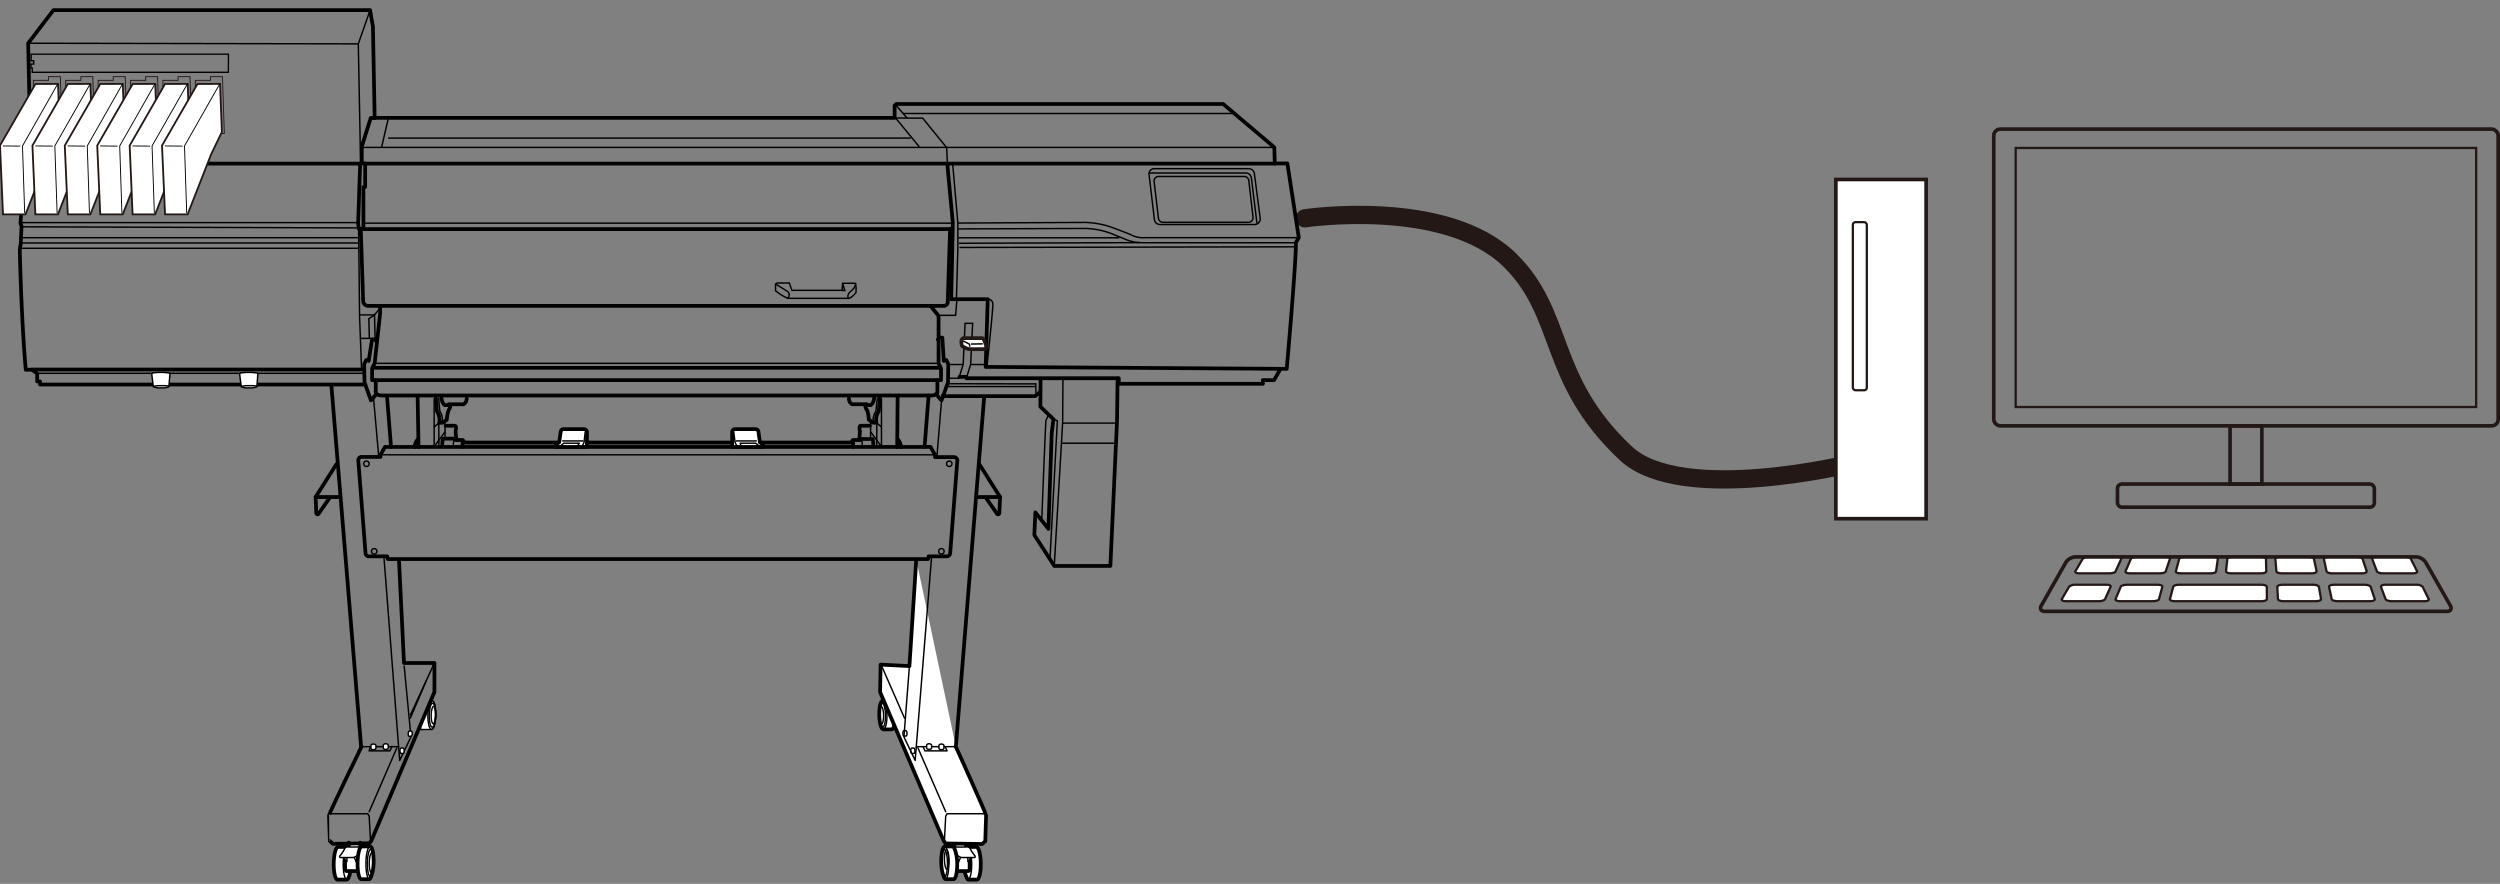 <svg xmlns="http://www.w3.org/2000/svg" width="96.51mm" height="34.12mm" viewBox="0 0 273.58 96.72"><rect x="0" y="0" width="273.58" height="96.72" fill="#808080" stroke="none"/><defs><style>.cls-1,.cls-10,.cls-13,.cls-15,.cls-16,.cls-2,.cls-3,.cls-7,.cls-9{fill:none;}.cls-1,.cls-11,.cls-14,.cls-16,.cls-2,.cls-3,.cls-4{stroke:#231815;}.cls-1,.cls-6,.cls-7,.cls-8,.cls-9{stroke-linecap:round;}.cls-1,.cls-10,.cls-11,.cls-12,.cls-13,.cls-14,.cls-15,.cls-16,.cls-2,.cls-3,.cls-4{stroke-miterlimit:10;}.cls-1{stroke-width:2px;}.cls-2{stroke-width:0.25px;}.cls-3,.cls-4{stroke-width:0.4px;}.cls-11,.cls-12,.cls-14,.cls-4,.cls-5,.cls-6,.cls-8{fill:#fff;}.cls-10,.cls-12,.cls-13,.cls-15,.cls-6,.cls-7,.cls-8,.cls-9{stroke:#000;}.cls-6,.cls-7,.cls-8,.cls-9{stroke-linejoin:round;}.cls-11,.cls-6,.cls-9{stroke-width:0.41px;}.cls-10,.cls-12,.cls-7,.cls-8{stroke-width:0.16px;}.cls-13{stroke-width:0.15px;}.cls-14{stroke-width:0.2px;}.cls-15,.cls-16{stroke-width:0.1px;}</style></defs><g id="レイヤー_4" data-name="レイヤー 4"><path class="cls-1" d="M142.8,23.89s15.4-2.31,22.43,4.58c6.1,6,4,13,12.69,21.14,6.11,5.71,24.84,1.08,24.84,1.08"/><rect class="cls-2" x="220.58" y="16.19" width="50.39" height="28.35"/><rect class="cls-3" x="218.18" y="14.13" width="55.2" height="32.47" rx="0.71"/><rect class="cls-3" x="231.72" y="52.97" width="28.11" height="2.53" rx="0.48"/><rect class="cls-3" x="244.04" y="46.6" width="3.48" height="6.37"/><rect class="cls-4" x="200.9" y="19.64" width="9.88" height="37.12"/><rect class="cls-2" x="202.76" y="24.31" width="1.53" height="18.4" rx="0.29"/><path class="cls-5" d="M231.51,62.52c0,.12-.35.22-.65.22h-3.32c-.31,0-.5-.1-.43-.22l.79-1.35a.85.85,0,0,1,.66-.23h3.15c.29,0,.48.1.42.23Z"/><path class="cls-2" d="M231.51,62.52c0,.12-.35.22-.65.22h-3.32c-.31,0-.5-.1-.43-.22l.79-1.35a.85.85,0,0,1,.66-.23h3.15c.29,0,.48.1.42.23Z"/><path class="cls-5" d="M230.36,65.56c-.06.13-.37.23-.7.23h-3.57c-.32,0-.53-.1-.46-.23l.79-1.35a1,1,0,0,1,.7-.22h3.39c.31,0,.52.1.46.22Z"/><path class="cls-2" d="M230.36,65.56c-.06.13-.37.23-.7.23h-3.57c-.32,0-.53-.1-.46-.23l.79-1.35a1,1,0,0,1,.7-.22h3.39c.31,0,.52.1.46.22Z"/><path class="cls-5" d="M237,62.52c0,.12-.31.22-.62.22h-3.32c-.3,0-.51-.1-.46-.22l.58-1.35c.05-.13.33-.23.62-.23H237c.29,0,.5.1.46.23Z"/><path class="cls-2" d="M237,62.52c0,.12-.31.22-.62.22h-3.32c-.3,0-.51-.1-.46-.22l.58-1.35c.05-.13.33-.23.62-.23H237c.29,0,.5.1.46.23Z"/><path class="cls-5" d="M236.26,65.56c0,.13-.33.23-.66.23H232c-.32,0-.55-.1-.49-.23l.57-1.35c0-.12.35-.22.66-.22h3.39c.31,0,.54.1.5.22Z"/><path class="cls-2" d="M236.26,65.56c0,.13-.33.23-.66.23H232c-.32,0-.55-.1-.49-.23l.57-1.35c0-.12.35-.22.66-.22h3.39c.31,0,.54.1.5.22Z"/><path class="cls-5" d="M242.51,62.52c0,.12-.28.22-.58.22h-3.32c-.31,0-.53-.1-.5-.22l.36-1.35c0-.13.29-.23.58-.23h3.15c.29,0,.51.1.5.23Z"/><path class="cls-2" d="M242.51,62.52c0,.12-.28.22-.58.22h-3.32c-.31,0-.53-.1-.5-.22l.36-1.35c0-.13.29-.23.58-.23h3.15c.29,0,.51.1.5.23Z"/><path class="cls-5" d="M248.07,65.56c0,.13-.26.23-.59.23H238c-.33,0-.57-.1-.54-.23l.36-1.35c0-.12.31-.22.62-.22h9.05c.31,0,.57.1.57.22Z"/><path class="cls-2" d="M248.07,65.56c0,.13-.26.23-.59.23H238c-.33,0-.57-.1-.54-.23l.36-1.35c0-.12.31-.22.62-.22h9.05c.31,0,.57.1.57.22Z"/><path class="cls-5" d="M248,62.52c0,.12-.24.22-.55.22h-3.32c-.3,0-.54-.1-.53-.22l.14-1.35c0-.13.26-.23.55-.23h3.15c.29,0,.53.1.53.23Z"/><path class="cls-2" d="M248,62.52c0,.12-.24.22-.55.22h-3.32c-.3,0-.54-.1-.53-.22l.14-1.35c0-.13.26-.23.55-.23h3.15c.29,0,.53.1.53.23Z"/><path class="cls-5" d="M253.51,62.52c0,.12-.21.22-.51.22h-3.32c-.31,0-.56-.1-.57-.22L249,61.17c0-.13.22-.23.51-.23h3.15c.28,0,.54.1.56.23Z"/><path class="cls-2" d="M253.51,62.52c0,.12-.21.22-.51.22h-3.32c-.31,0-.56-.1-.57-.22L249,61.17c0-.13.22-.23.51-.23h3.15c.28,0,.54.1.56.23Z"/><path class="cls-5" d="M254,65.56c0,.13-.22.23-.55.23h-3.56c-.33,0-.6-.1-.61-.23l-.07-1.35c0-.12.24-.22.55-.22h3.39c.31,0,.58.1.61.22Z"/><path class="cls-2" d="M254,65.56c0,.13-.22.23-.55.23h-3.56c-.33,0-.6-.1-.61-.23l-.07-1.35c0-.12.24-.22.55-.22h3.39c.31,0,.58.1.61.22Z"/><path class="cls-5" d="M259,62.52c0,.12-.17.22-.48.22h-3.32c-.3,0-.57-.1-.6-.22l-.29-1.35c0-.13.19-.23.48-.23h3.14c.29,0,.56.1.61.23Z"/><path class="cls-2" d="M259,62.52c0,.12-.17.22-.48.22h-3.32c-.3,0-.57-.1-.6-.22l-.29-1.35c0-.13.19-.23.48-.23h3.14c.29,0,.56.1.61.23Z"/><path class="cls-5" d="M259.88,65.56c0,.13-.19.23-.52.23H255.8c-.33,0-.62-.1-.64-.23l-.29-1.35c0-.12.2-.22.51-.22h3.39c.32,0,.6.1.65.22Z"/><path class="cls-2" d="M259.88,65.56c0,.13-.19.23-.52.23H255.8c-.33,0-.62-.1-.64-.23l-.29-1.35c0-.12.2-.22.51-.22h3.39c.32,0,.6.1.65.22Z"/><path class="cls-5" d="M264.51,62.52c.06.12-.14.22-.44.22h-3.32c-.31,0-.6-.1-.64-.22l-.51-1.35c0-.13.15-.23.44-.23h3.15c.29,0,.58.1.64.23Z"/><path class="cls-2" d="M264.51,62.52c.06.12-.14.22-.44.22h-3.32c-.31,0-.6-.1-.64-.22l-.51-1.35c0-.13.15-.23.44-.23h3.15c.29,0,.58.1.64.23Z"/><path class="cls-5" d="M265.78,65.56c.07.13-.15.23-.48.23h-3.56c-.33,0-.63-.1-.68-.23l-.51-1.35c0-.12.17-.22.49-.22h3.39a.91.91,0,0,1,.68.22Z"/><path class="cls-2" d="M265.78,65.56c.07.13-.15.23-.48.23h-3.56c-.33,0-.63-.1-.68-.23l-.51-1.35c0-.12.17-.22.49-.22h3.39a.91.91,0,0,1,.68.22Z"/><path class="cls-3" d="M245,66.9h22.79c.39,0,.55-.28.36-.62l-2.69-4.72a1.35,1.35,0,0,0-1.06-.62H227.12a1.35,1.35,0,0,0-1.06.62l-2.68,4.72c-.2.34,0,.62.36.62Z"/><path class="cls-6" d="M38,92.68H37c-.25,0-.46.78-.48,1.76s.16,1.81.41,1.82c.09,0,.94,0,1,0,.25,0,.46-.77.48-1.76S38.28,92.7,38,92.68Z"/><ellipse class="cls-7" cx="38" cy="94.47" rx="1.79" ry="0.44" transform="translate(-57.12 130.82) rotate(-89)"/><path class="cls-6" d="M38.17,92.21v.58a7.81,7.81,0,0,0-.39,1.26,9.54,9.54,0,0,0,0,1.15l.13.12h1.52l0-3.11"/><polyline class="cls-8" points="37.64 93.64 37.83 94.28 37.96 94.28 37.96 93.5"/><polyline class="cls-8" points="38.68 93.62 38.98 94.31 39.23 94.31 39.41 93.41"/><path class="cls-8" d="M37.73,92.84a3.41,3.41,0,0,1-.45.72c-.19.17-.11.29,0,.28l1.35,0a.94.94,0,0,0,.59-.36c.09-.18.26-.55.26-.55a.17.17,0,0,0-.19-.24c-.27,0-1.14,0-1.14,0A.4.4,0,0,0,37.73,92.84Z"/><path class="cls-6" d="M40.51,92.63c-.1,0-.84,0-.92,0-.24,0-.44.78-.46,1.77s.16,1.8.39,1.81.83,0,.92,0,.43-.78.45-1.76S40.74,92.64,40.51,92.63Z"/><ellipse class="cls-7" cx="40.54" cy="94.43" rx="1.49" ry="0.35" transform="translate(-54.53 133.43) rotate(-89.07)"/><ellipse class="cls-7" cx="40.47" cy="94.42" rx="1.79" ry="0.42" transform="translate(-54.6 133.35) rotate(-89.07)"/><ellipse class="cls-7" cx="40.66" cy="94.43" rx="1.08" ry="0.25" transform="translate(-54.42 133.54) rotate(-89.07)"/><path class="cls-8" d="M46,79.17c0,.87.09.64.32.66h.92c.23,0,.43-.68.45-1.54s-.15-1.58-.38-1.6"/><ellipse class="cls-7" cx="47.32" cy="78.26" rx="1.31" ry="0.35" transform="translate(-31.82 124.1) rotate(-88.92)"/><ellipse class="cls-7" cx="47.25" cy="78.25" rx="1.57" ry="0.42" transform="translate(-31.88 124.02) rotate(-88.92)"/><ellipse class="cls-7" cx="47.44" cy="78.26" rx="0.95" ry="0.25" transform="translate(-31.71 124.21) rotate(-88.92)"/><line class="cls-7" x1="46.65" y1="74.47" x2="44.91" y2="78.58"/><line class="cls-9" x1="36.26" y1="42.13" x2="39.52" y2="81.75"/><path class="cls-9" d="M36.81,50.8l-2.27,3.59.07,1.77a.14.14,0,0,0,.25.07l1.21-1.75"/><line class="cls-9" x1="34.54" y1="54.39" x2="37.05" y2="54.39"/><line class="cls-7" x1="40.87" y1="43.48" x2="41.44" y2="49.94"/><line class="cls-9" x1="42.35" y1="43.35" x2="42.79" y2="48.9"/><line class="cls-9" x1="45.7" y1="43.35" x2="45.8" y2="48.93"/><path class="cls-9" d="M45.7,48.1a1.56,1.56,0,0,0-.33.83"/><line class="cls-7" x1="47.51" y1="43.65" x2="47.51" y2="48.9"/><path class="cls-7" d="M48,43.58,48.13,45a1.65,1.65,0,0,1,.27.69,2.72,2.72,0,0,1,0,.57"/><path class="cls-9" d="M47.69,43.58,47.8,45a1.75,1.75,0,0,1,.28.69,2.24,2.24,0,0,1,0,.57h.33l.48-.32a5.32,5.32,0,0,1,.14-.87,1,1,0,0,1,.18-.37l.09-.3"/><path class="cls-9" d="M51.07,43.62a.72.72,0,0,1-.34.62l-1.61,0-.16.09h-.28s-.3-.16-.37-.76"/><line class="cls-7" x1="48.7" y1="45.99" x2="48.7" y2="47.99"/><path class="cls-9" d="M50.77,48.36a.6.6,0,0,0-.14-.21h-.75L49.74,48H48.49s-.09,0-.09.83"/><path class="cls-7" d="M49.74,48a1.83,1.83,0,0,0-.12.87"/><line class="cls-7" x1="47.53" y1="46.71" x2="48.1" y2="46.22"/><line class="cls-7" x1="48.68" y1="47.28" x2="47.6" y2="48.75"/><line class="cls-7" x1="48.01" y1="45.3" x2="48.03" y2="48.89"/><polyline class="cls-9" points="61.12 48.43 50.61 48.43 50.61 48.91"/><line class="cls-9" x1="79.99" y1="48.43" x2="64.27" y2="48.43"/><path class="cls-9" d="M48.77,46.59h1c.23,0,.11.44.09.58s.09,1,.09,1"/><line class="cls-7" x1="41.64" y1="49.77" x2="102.33" y2="49.77"/><circle class="cls-7" cx="40.1" cy="50.75" r="0.3"/><circle class="cls-7" cx="40.95" cy="60.33" r="0.3"/><path class="cls-9" d="M43.66,61.25l.55,11.3h3.33l0,3.18L40.64,92l-.21.28-4,.06-.34-.31S36,89.44,36,89.23s3.54-7.48,3.54-7.48"/><polyline class="cls-7" points="44.23 72.89 44.97 80.64 43.74 83.22 43.62 81.71 42.88 81.71 42.67 82.17 40.4 82.17 40.51 81.75"/><line class="cls-7" x1="43.62" y1="81.71" x2="42.01" y2="60.88"/><line class="cls-7" x1="42.88" y1="81.71" x2="39.61" y2="81.71"/><path class="cls-8" d="M41.14,81.59c0-.09-.12-.17-.28-.17s-.27.08-.27.17v.29c0,.09.12.16.27.16s.28-.07.28-.16Z"/><path class="cls-8" d="M42.49,81.56c0-.09-.12-.17-.28-.17s-.27.08-.27.17v.29c0,.09.12.16.27.16s.28-.07.28-.16Z"/><path class="cls-8" d="M44.11,82.45c.07,0,.12-.13.12-.3s-.06-.3-.13-.29h-.21c-.06,0-.12.13-.12.3s.06.29.13.29Z"/><path class="cls-8" d="M45,80.55c.06,0,.12-.14.12-.3S45,80,45,80h-.21c-.06,0-.12.14-.12.3s.06.3.13.3Z"/><line class="cls-7" x1="43.43" y1="81.84" x2="40.4" y2="88.83"/><polyline class="cls-7" points="36.04 89.05 40.24 89.05 40.4 89.32 40.55 92.14"/><path class="cls-6" d="M105.85,92.68h1c.24,0,.46.78.48,1.76s-.17,1.81-.41,1.82-.94,0-1,0-.45-.77-.47-1.76S105.61,92.7,105.85,92.68Z"/><ellipse class="cls-7" cx="105.89" cy="94.47" rx="0.44" ry="1.79" transform="translate(-1.63 1.86) rotate(-1)"/><path class="cls-6" d="M105.72,92.21v.58a9,9,0,0,1,.39,1.26c0,.37,0,1.15,0,1.15l-.14.12h-1.52l0-3.11"/><polyline class="cls-8" points="106.25 93.64 106.06 94.28 105.92 94.28 105.92 93.5"/><polyline class="cls-8" points="105.21 93.62 104.91 94.31 104.66 94.31 104.47 93.41"/><path class="cls-8" d="M106.16,92.84a3.41,3.41,0,0,0,.45.72c.18.17.1.29,0,.28l-1.36,0a.92.92,0,0,1-.58-.36c-.09-.18-.26-.55-.26-.55s-.09-.25.18-.24,1.15,0,1.15,0A.4.4,0,0,1,106.16,92.84Z"/><path class="cls-6" d="M103.38,92.63c.09,0,.83,0,.92,0s.43.78.45,1.77-.15,1.8-.38,1.81-.83,0-.92,0-.43-.78-.45-1.76S103.15,92.64,103.38,92.63Z"/><ellipse class="cls-7" cx="103.34" cy="94.43" rx="0.35" ry="1.49" transform="translate(-1.52 1.7) rotate(-0.93)"/><ellipse class="cls-7" cx="103.41" cy="94.42" rx="0.42" ry="1.79" transform="translate(-1.52 1.7) rotate(-0.93)"/><ellipse class="cls-7" cx="103.23" cy="94.43" rx="0.25" ry="1.08" transform="matrix(1, -0.02, 0.02, 1, -1.52, 1.69)"/><path class="cls-6" d="M96.6,76.68h.92c.23,0,.43.68.45,1.54s-.15,1.58-.38,1.6h-.92c-.23,0-.43-.68-.45-1.54S96.37,76.7,96.6,76.68Z"/><ellipse class="cls-7" cx="96.56" cy="78.26" rx="0.35" ry="1.31" transform="translate(-1.46 1.84) rotate(-1.08)"/><ellipse class="cls-7" cx="96.64" cy="78.25" rx="0.42" ry="1.57" transform="translate(-1.46 1.84) rotate(-1.08)"/><ellipse class="cls-7" cx="96.45" cy="78.26" rx="0.25" ry="0.95" transform="translate(-1.46 1.84) rotate(-1.08)"/><path class="cls-6" d="M104.6,81.71s3.31,7.3,3.31,7.52-.09,2.82-.09,2.82l-.34.31-4-.06-.21-.28L96.31,75.73l.06-3,3.15.16.75-11.64"/><line class="cls-7" x1="98.98" y1="78.58" x2="96.37" y2="72.62"/><line class="cls-9" x1="107.7" y1="43.45" x2="104.6" y2="81.71"/><path class="cls-9" d="M107.17,50.8l2.27,3.59-.08,1.77a.14.14,0,0,1-.25.07l-1.21-1.75"/><line class="cls-9" x1="109.44" y1="54.39" x2="106.92" y2="54.39"/><line class="cls-7" x1="103.09" y1="43.16" x2="102.53" y2="49.94"/><line class="cls-9" x1="101.62" y1="43.29" x2="101.18" y2="48.9"/><line class="cls-9" x1="98.23" y1="43.42" x2="98.18" y2="48.93"/><path class="cls-9" d="M98.27,48.1a1.6,1.6,0,0,1,.34.83"/><line class="cls-7" x1="96.46" y1="43.65" x2="96.46" y2="48.9"/><path class="cls-7" d="M96,43.58,95.85,45a1.75,1.75,0,0,0-.28.69,2.24,2.24,0,0,0,0,.57"/><path class="cls-9" d="M96.28,43.58,96.17,45a1.75,1.75,0,0,0-.28.69,3.07,3.07,0,0,0,0,.57h-.32l-.49-.32a5,5,0,0,0-.13-.87,1.08,1.08,0,0,0-.19-.37l-.09-.3"/><path class="cls-9" d="M92.9,43.62a.71.71,0,0,0,.35.62l1.61,0,.16.09h.27s.3-.16.37-.76"/><line class="cls-7" x1="95.27" y1="45.99" x2="95.27" y2="47.99"/><path class="cls-9" d="M93.2,48.36a.6.6,0,0,1,.14-.21h.76l.14-.11h1.24s.09,0,.09.83"/><path class="cls-7" d="M94.24,48a2,2,0,0,1,.11.87"/><line class="cls-7" x1="96.44" y1="46.71" x2="95.87" y2="46.22"/><line class="cls-7" x1="95.29" y1="47.28" x2="96.37" y2="48.75"/><line class="cls-7" x1="95.96" y1="45.3" x2="95.94" y2="48.89"/><polyline class="cls-9" points="83.27 48.43 93.36 48.43 93.36 48.91"/><path class="cls-9" d="M95.2,46.59h-1c-.23,0-.12.44-.1.58a7.67,7.67,0,0,1-.09,1"/><path class="cls-9" d="M101.55,61.18l.07-.3h2a.36.36,0,0,0,.36-.34l.78-10.12a.38.38,0,0,0-.37-.4h-2.07v-.25l-.48-.86H42.12l-.48.86V50H39.57a.36.36,0,0,0-.36.4L40,60.54a.36.36,0,0,0,.37.34h2l.07.3Z"/><circle class="cls-7" cx="103.88" cy="50.75" r="0.3"/><circle class="cls-7" cx="103.02" cy="60.33" r="0.3"/><line class="cls-7" x1="100.27" y1="81.71" x2="101.95" y2="60.88"/><line class="cls-7" x1="101.01" y1="81.71" x2="104.6" y2="81.71"/><path class="cls-8" d="M102.75,81.59c0-.09.12-.17.27-.17s.28.08.28.17v.29c0,.09-.12.16-.28.16s-.27-.07-.27-.16Z"/><path class="cls-8" d="M101.4,81.56c0-.09.12-.17.27-.17s.28.08.28.17v.29c0,.09-.12.16-.28.16s-.27-.07-.27-.16Z"/><path class="cls-8" d="M99.78,82.45c-.07,0-.12-.13-.12-.3s.06-.3.12-.29H100c.07,0,.12.13.12.3s0,.29-.12.29Z"/><path class="cls-8" d="M98.92,80.55c-.07,0-.12-.14-.12-.3s.06-.3.12-.3h.21c.07,0,.12.14.12.3s0,.3-.12.3Z"/><line class="cls-7" x1="100.45" y1="81.84" x2="103.49" y2="88.83"/><polyline class="cls-7" points="107.85 89.05 103.64 89.05 103.49 89.32 103.34 92.14"/><path class="cls-6" d="M60.8,48.91a.38.38,0,0,1,.09-.29,3.07,3.07,0,0,1,.3-.21l.17-1.17a.33.33,0,0,1,.33-.28h2.2a.34.34,0,0,1,.34.33v1.62Z"/><path class="cls-7" d="M63.19,48.91a.91.91,0,0,1,.09-.23l.12-.18H61.7l-.21.16a.42.42,0,0,0-.12.25"/><line class="cls-7" x1="61.58" y1="48.25" x2="63.79" y2="48.25"/><polyline class="cls-7" points="64.04 47.28 63.91 48.41 63.7 48.84"/><path class="cls-6" d="M83.55,48.91a.38.38,0,0,0-.09-.29,3.07,3.07,0,0,0-.3-.21L83,47.24a.33.33,0,0,0-.33-.28H80.45a.33.33,0,0,0-.33.33v1.62Z"/><path class="cls-7" d="M81.15,48.91a.91.91,0,0,0-.09-.23L81,48.5h1.7l.21.16a.44.44,0,0,1,.11.25"/><line class="cls-7" x1="82.76" y1="48.25" x2="80.56" y2="48.25"/><polyline class="cls-7" points="80.3 47.28 80.44 48.41 80.65 48.84"/><path class="cls-9" d="M105,41.24h.76l0,.15h16.67V42H138.2V41.6h1.22l.71-1.24h.68s.9-10.12,1-13.34l0-.48.32-.54-1.25-8.11H139.5s-.05-1.77-.05-1.77l-5.6-4.74H98.08l-.18.18v1.34H41l-.19-10L40.5,1.11H5.85L3.08,4.73l.3,13.17h-.6l-.54,6.48.12.41-.1,2a2.32,2.32,0,0,0-.09.67c0,.4.18,7.73.65,13h.66l.59.41v.87h.31v.34H39.92"/><polyline class="cls-10" points="103.68 17.96 103.59 16.15 100.97 12.93 97.9 12.91"/><polyline class="cls-9" points="140.15 40.36 107.86 40.15 108.09 32.74 104.09 32.74 104.27 24.39 103.7 18.32 103.68 17.96"/><line class="cls-10" x1="2.26" y1="26.59" x2="39.26" y2="26.59"/><line class="cls-10" x1="2.23" y1="27.17" x2="39.29" y2="27.17"/><line class="cls-9" x1="139.53" y1="17.9" x2="39.87" y2="17.9"/><path class="cls-10" d="M104.25,17.92l.57,6.49,13.91-.07A9.61,9.61,0,0,1,122,25l1.66.64a2.93,2.93,0,0,0,1.65.37h16.77"/><path class="cls-10" d="M104.82,24.41l0,.64s0,1.53,0,2.08-.16,5.62-.16,5.62"/><path class="cls-10" d="M104.86,25.05,118.73,25a8.47,8.47,0,0,1,3.32.74l1.24.5a4.84,4.84,0,0,0,1.75.32h16.72"/><line class="cls-10" x1="124.67" y1="26.55" x2="104.95" y2="26.62"/><line class="cls-10" x1="105" y1="27.08" x2="141.76" y2="27.01"/><path class="cls-10" d="M137.9,23.85,137.27,19a.62.62,0,0,0-.61-.54H126.29a.57.57,0,0,0-.54.7l.58,4.87a.62.62,0,0,0,.61.54h10.35A.62.62,0,0,0,137.9,23.85Z"/><path class="cls-10" d="M137.12,23.76l-.46-4a.51.51,0,0,0-.5-.45h-9.37a.49.49,0,0,0-.49.57l.47,4a.51.51,0,0,0,.51.45h9.33A.52.52,0,0,0,137.12,23.76Z"/><path class="cls-10" d="M137.54,24.45v-.11l-.6-4.87a.62.62,0,0,0-.61-.54H126.06a.58.58,0,0,0-.26.06"/><path class="cls-10" d="M108.15,32.74a.53.53,0,0,1,.5.59c0,.76-.65,6.83-.65,6.83"/><polyline class="cls-10" points="105.75 41.39 106.22 39.88 106.44 35.38 105.61 35.38 105.4 39.88 104.93 41.39 103.68 41.39"/><polyline class="cls-9" points="113.87 41.45 113.85 44.5 115.28 45.87 115.09 47.4 114.73 57.88 113.3 56.07 113.19 58.54 115.37 61.93 121.51 61.93 122.24 46.02 122.3 41.42"/><polyline class="cls-10" points="116.32 41.42 116.29 46.2 115.37 61.93"/><line class="cls-10" x1="116.29" y1="46.3" x2="122.18" y2="46.3"/><polyline class="cls-10" points="115.28 45.87 115.71 46.05 114.91 60.98"/><path class="cls-10" d="M114.75,45.41s-.27.55-.3.64S114,56.94,114,56.94"/><path class="cls-10" d="M84.87,31.08v.74a5.88,5.88,0,0,0,1.35.83h6.6c.37,0,.86-.65.86-.65v-.52L93.62,31H92.21l-.06.77h-5.5l-.27-.8H85.06Z"/><path class="cls-10" d="M84.87,31.08l1.29.8c.43.27.06.77.06.77"/><path class="cls-10" d="M92.82,32.65a.66.66,0,0,1,.21-.71c.37-.31.59-.55.59-.92"/><polyline class="cls-10" points="92.14 31.79 92.45 31.79 92.21 31.02"/><line class="cls-10" x1="104.25" y1="24.42" x2="39.77" y2="24.42"/><line class="cls-10" x1="39.16" y1="24.36" x2="2.2" y2="24.36"/><line class="cls-10" x1="39.21" y1="24.94" x2="2.37" y2="24.82"/><polyline class="cls-9" points="102.63 37.16 102.78 36.95 103.12 36.95 103.28 39.49 103.4 39.4 103.56 39.4 103.77 39.85 103.74 41.85 103.03 43.81 102.88 43.66 102.42 43.11"/><line class="cls-10" x1="105.4" y1="39.89" x2="103.77" y2="39.89"/><line class="cls-10" x1="106.23" y1="39.89" x2="107.79" y2="39.89"/><polyline class="cls-10" points="104.72 32.77 104.57 34.51 102.63 34.51"/><path class="cls-9" d="M41.6,33.5v.77L41,39.76l-.28.55V41.6h.4V43s.13.28.68.28h60.11c.55,0,.67-.28.67-.28V41.6h.4V40.31l-.27-.55,0-5.2-.82-1"/><polyline class="cls-9" points="41.08 41.6 65.33 41.6 83.94 41.6 102.54 41.6"/><polyline class="cls-9" points="41.2 37.37 41.05 37.16 40.71 37.16 40.35 39.49 40.22 39.4 40.07 39.4 39.85 39.85 39.89 41.85 40.59 43.81 40.74 43.66 41.2 43.11"/><polyline class="cls-10" points="40.96 39.76 60.42 39.76 81.64 39.76 102.67 39.76"/><polyline class="cls-9" points="40.78 40.25 60.24 40.25 81.83 40.25 102.85 40.25"/><polyline class="cls-9" points="39.41 18 39.19 24.48 39.28 25.07 104.23 25.07"/><polyline class="cls-10" points="39.24 24.83 39.34 33.79 39.35 34.7 39.57 40.41"/><path class="cls-9" d="M39.48,25.06l.26,7.9a.55.55,0,0,0,.55.51h63a.42.42,0,0,0,.42-.38l.26-8.05"/><polyline class="cls-10" points="39.45 37.03 41.05 37.03 41.25 36.91"/><polyline class="cls-10" points="41.59 33.72 40.98 34.46 39.41 34.46"/><polyline class="cls-10" points="41.05 37.03 40.98 34.46 40.36 34.88 40.42 37.03"/><line class="cls-10" x1="2.31" y1="26.01" x2="39.27" y2="26.01"/><line class="cls-10" x1="116.12" y1="48.5" x2="122.12" y2="48.5"/><polyline class="cls-9" points="41 12.91 40.57 12.91 39.59 16.04 39.59 17.89 39.96 17.89 39.96 20.46 39.77 20.46 39.77 25.04"/><line class="cls-10" x1="104.88" y1="26.02" x2="122.49" y2="26.02"/><line class="cls-10" x1="98.08" y1="11.55" x2="99.27" y2="12.93"/><line class="cls-10" x1="98.8" y1="12.42" x2="134.94" y2="12.42"/><line class="cls-10" x1="139.43" y1="16.13" x2="39.62" y2="16.13"/><line class="cls-10" x1="42.5" y1="12.92" x2="41.75" y2="16.15"/><line class="cls-10" x1="42.47" y1="15.11" x2="99.66" y2="15.11"/><line class="cls-10" x1="98.04" y1="12.95" x2="100.61" y2="16.08"/><line class="cls-9" x1="39.46" y1="17.9" x2="3.38" y2="17.9"/><polyline class="cls-10" points="40.5 1.11 39.21 4.8 39.46 17.9"/><line class="cls-9" x1="3.48" y1="40.44" x2="39.85" y2="40.44"/><line class="cls-10" x1="4.07" y1="40.85" x2="39.85" y2="40.85"/><path class="cls-11" d="M107.8,38H106"/><path class="cls-11" d="M107.47,37h-2c-.19,0-.26.26-.26.26v.23s0,.3.11.4a1.77,1.77,0,0,0,.27.15,1.3,1.3,0,0,0,.6.17h1.41s.44,0,.3-.43-.19-.52-.19-.52S107.62,37,107.47,37Z"/><path class="cls-10" d="M105.4,37.31l.63.32s.11,0,.08.31"/><line class="cls-10" x1="106.26" y1="37.65" x2="107.54" y2="37.63"/><polyline class="cls-10" points="103.71 41.99 113.35 42.01 113.35 42.32 113.37 43.07"/><polyline class="cls-9" points="113.8 42.91 113.28 43.35 103.19 43.35"/><line class="cls-10" x1="103.59" y1="42.3" x2="113.32" y2="42.3"/><path class="cls-12" d="M18.48,42.32a1.68,1.68,0,0,1-.85.12,1.68,1.68,0,0,1-.85-.12l-.18-1.43c0-.08.46-.14,1-.14s1,.06,1,.14Z"/><path class="cls-10" d="M16.78,42.32c0-.07.38-.12.85-.12s.85,0,.85.12"/><path class="cls-12" d="M28.11,42.32a1.74,1.74,0,0,1-.86.12,1.68,1.68,0,0,1-.85-.12l-.18-1.43c0-.08.46-.14,1-.14s1,.06,1,.14Z"/><path class="cls-10" d="M26.4,42.32c0-.07.38-.12.85-.12s.86,0,.86.12"/><polyline class="cls-7" points="103.44 81.73 103.64 82.17 101.22 82.17 101.01 81.71 100.27 81.71 100.15 83.22 98.92 80.64 99.52 72.89 99.43 74.02"/><line class="cls-7" x1="47.54" y1="72.55" x2="44.91" y2="78.25"/><line class="cls-10" x1="3.08" y1="4.73" x2="39.21" y2="4.8"/><polygon class="cls-13" points="24.99 7.91 3.53 7.91 3.53 7.44 3.39 7.44 3.39 7.01 3.69 7.01 3.69 6.65 3.41 6.65 3.41 5.93 25 5.93 24.99 7.91"/><polygon class="cls-14" points="6.35 9.18 6.55 14.44 5.35 16.92 2.79 23.46 0.33 23.46 0 15.93 3.88 9.19 6.35 9.18"/><polyline class="cls-15" points="6.32 9.18 2.46 15.97 2.7 23.32"/><line class="cls-15" x1="0.32" y1="15.97" x2="2.22" y2="15.99"/><polyline class="cls-16" points="3.65 9.55 3.65 8.79 5.3 8.79 5.3 8.39 6.6 8.39 6.82 14.61 6.5 14.61"/><polygon class="cls-14" points="9.89 9.18 10.09 14.44 8.9 16.92 6.34 23.46 3.87 23.46 3.55 15.93 7.42 9.19 9.89 9.18"/><polyline class="cls-15" points="9.87 9.18 6 15.97 6.25 23.32"/><line class="cls-15" x1="3.87" y1="15.97" x2="5.77" y2="15.99"/><polyline class="cls-16" points="7.19 9.55 7.19 8.79 8.85 8.79 8.85 8.39 10.15 8.39 10.36 14.61 10.05 14.61"/><polygon class="cls-14" points="13.44 9.18 13.64 14.44 12.45 16.92 9.89 23.46 7.42 23.46 7.09 15.93 10.97 9.19 13.44 9.18"/><polyline class="cls-15" points="13.41 9.18 9.55 15.97 9.79 23.32"/><line class="cls-15" x1="7.41" y1="15.97" x2="9.32" y2="15.99"/><polyline class="cls-16" points="10.74 9.55 10.74 8.79 12.39 8.79 12.39 8.39 13.7 8.39 13.91 14.61 13.6 14.61"/><polygon class="cls-14" points="16.99 9.18 17.19 14.44 15.99 16.92 13.43 23.46 10.97 23.46 10.64 15.93 14.52 9.19 16.99 9.18"/><polyline class="cls-15" points="16.96 9.18 13.1 15.97 13.34 23.32"/><line class="cls-15" x1="10.96" y1="15.97" x2="12.86" y2="15.99"/><polyline class="cls-16" points="14.29 9.55 14.29 8.79 15.94 8.79 15.94 8.39 17.24 8.39 17.46 14.61 17.14 14.61"/><polygon class="cls-14" points="20.54 9.18 20.73 14.44 19.54 16.92 16.98 23.46 14.51 23.46 14.19 15.93 18.06 9.19 20.54 9.18"/><polyline class="cls-15" points="20.51 9.18 16.64 15.97 16.89 23.32"/><line class="cls-15" x1="14.51" y1="15.97" x2="16.41" y2="15.99"/><polyline class="cls-16" points="17.83 9.55 17.83 8.79 19.49 8.79 19.49 8.39 20.79 8.39 21 14.61 20.69 14.61"/><polygon class="cls-14" points="24.08 9.18 24.28 14.44 23.09 16.92 20.53 23.46 18.06 23.46 17.73 15.93 21.61 9.19 24.08 9.18"/><polyline class="cls-15" points="24.05 9.18 20.19 15.97 20.43 23.32"/><line class="cls-15" x1="18.05" y1="15.97" x2="19.96" y2="15.99"/><polyline class="cls-16" points="21.38 9.55 21.38 8.79 23.03 8.79 23.03 8.39 24.34 8.39 24.55 14.61 24.23 14.61"/></g></svg>